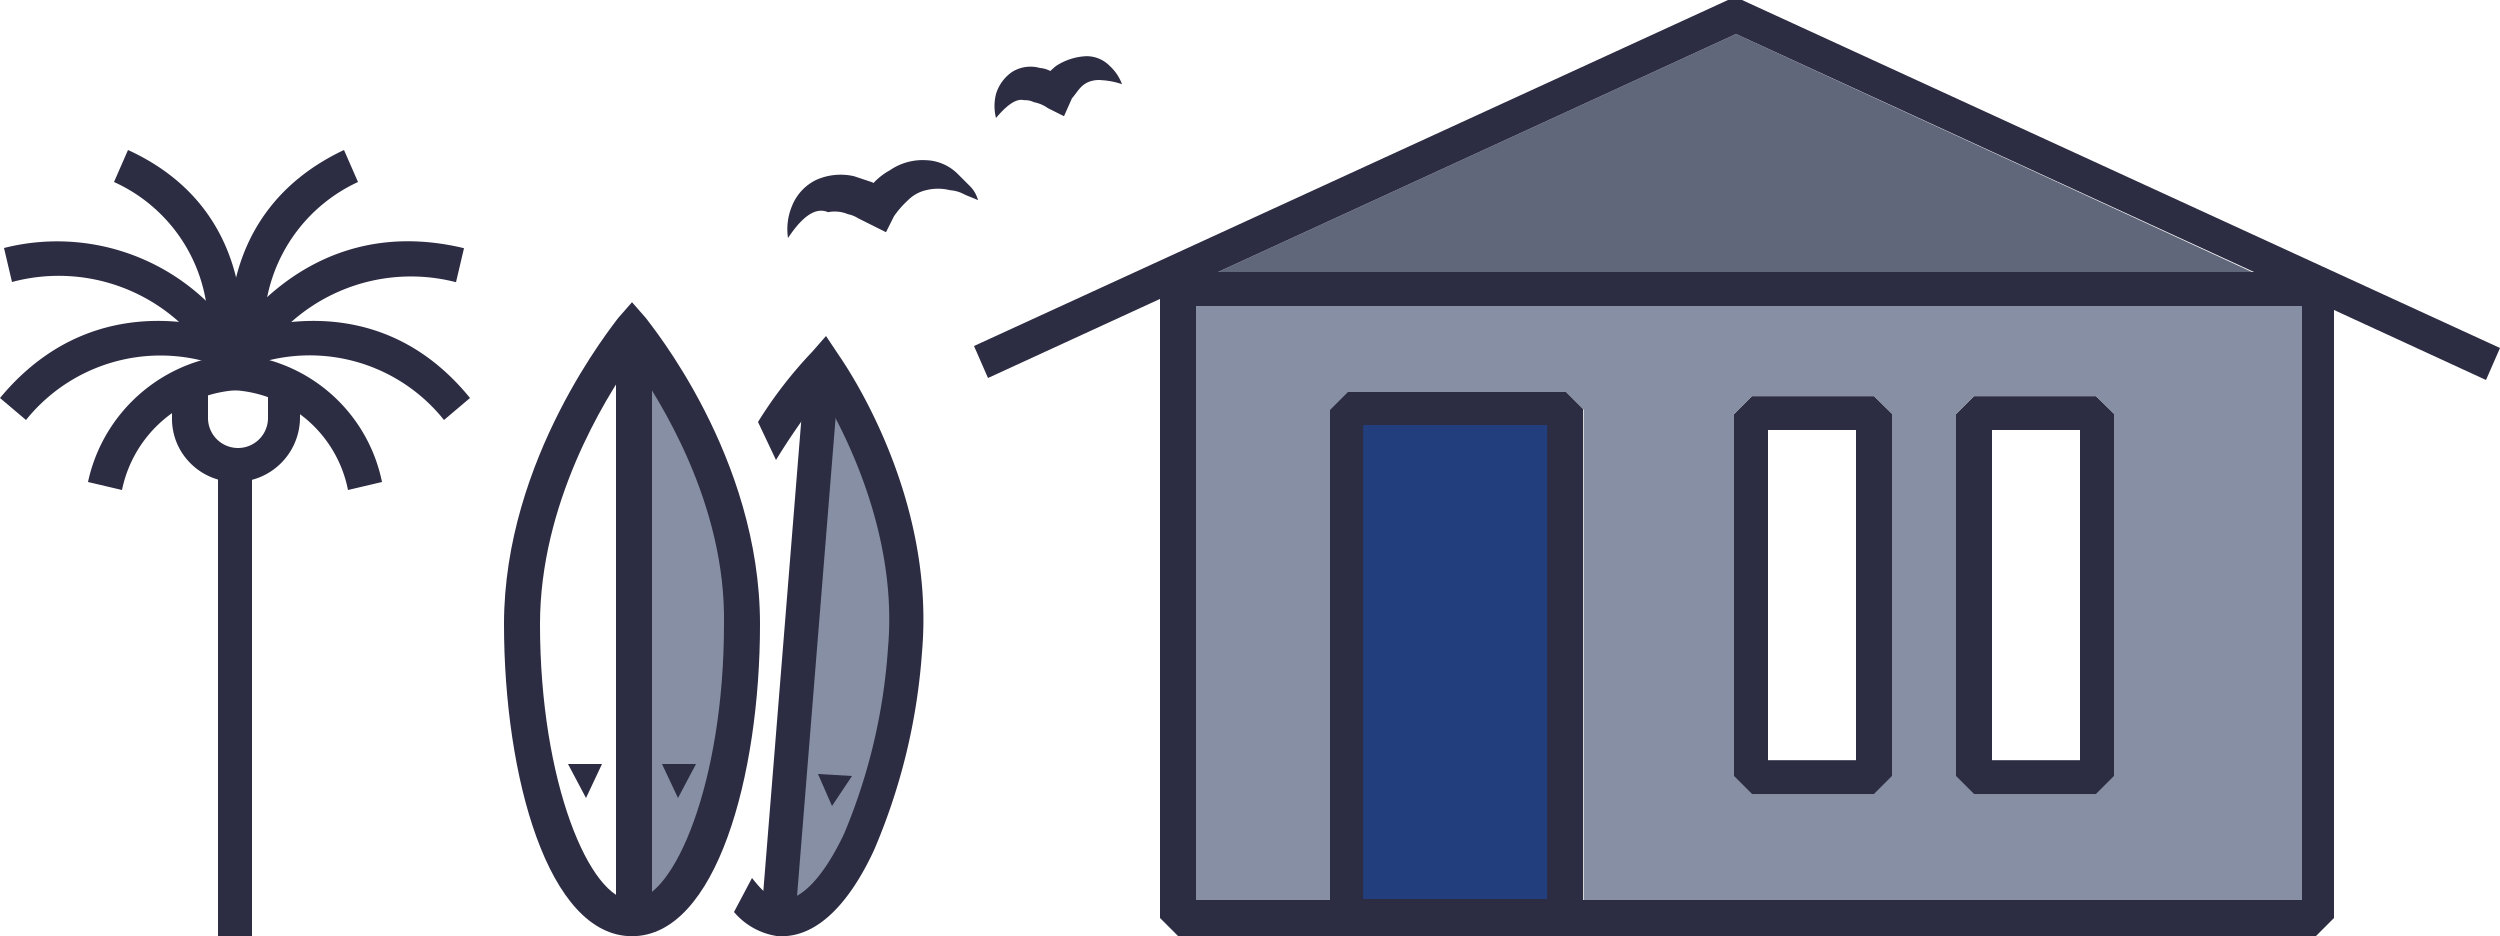 <svg id="Layer_1" data-name="Layer 1" xmlns="http://www.w3.org/2000/svg" width="125" height="46.8" viewBox="0 0 125 46.8">
  <defs>
    <style>
      .cls-1 {
        fill: #223e7d;
      }

      .cls-2 {
        fill: #2c2c43;
      }

      .cls-3 {
        fill: #868fa3;
      }

      .cls-4 {
        fill: #60677a;
      }
    </style>
  </defs>
  <title>granny-flat-illustration-hover</title>
  <polygon id="Path" class="cls-1" points="67.3 20.5 78.2 20.5 78.2 45.9 67.3 45.9 67.3 20.5"/>
  <path id="Shape" class="cls-2" d="M78.26,19.74H67.36l-.9.9V46l.9.9h10.9l.9-.9V20.64Zm-.9,25.4h-9.2V21.44h9.2Z" transform="translate(0 -0.19)"/>
  <path class="cls-2" d="M115.8,13.79H58.9l-.9.9v31.4l.9.9h56.9l.9-.9V14.69Zm-.9,31.4H59.8V15.49h55.1v29.7Z" transform="translate(0 -0.19)"/>
  <path class="cls-3" d="M59.8,15.49v29.7h6.7V20.69l.9-.9H78.3l.9.9v24.5h35.9V15.49ZM94.6,39l-.9.9H87.6l-.9-.9V20.89l.9-.9h6.1l.9.9Zm11.1,0-.9.9H98.7l-.9-.9V20.89l.9-.9h6.1l.9.9Z" transform="translate(0 -0.19)"/>
  <path class="cls-2" d="M93.7,20H87.6l-.9.9V39l.9.9h6.1l.9-.9V20.89Zm-.9,18.2H88.4V21.69h4.4v16.5Zm12-18.2H98.7l-.9.9V39l.9.9h6.1l.9-.9V20.89Zm-.8,18.2H99.6V21.69H104v16.5Z" transform="translate(0 -0.19)"/>
  <polygon class="cls-4" points="112.6 13.6 60.9 13.6 86.8 1.7 112.6 13.6"/>
  <polygon class="cls-2" points="125 17.4 124.3 19 116.7 15.5 112.7 13.6 86.8 1.7 60.9 13.6 58.1 14.9 49.4 18.9 48.7 17.3 86.4 0 87.1 0 125 17.4"/>
  <path class="cls-3" d="M31.9,45.89V18.09c2.1,2.8,5,7.6,5,13C36.9,38.59,34.5,44.39,31.9,45.89Z" transform="translate(0 -0.19)"/>
  <path class="cls-2" d="M31.6,47c-4.2,0-6.4-8-6.4-15.6,0-8.3,5.5-15,5.7-15.3l.7-.8.7.8c.2.3,5.7,6.9,5.7,15.3C38,39,35.8,47,31.6,47Zm0-28.8c-1.4,2-4.6,7.2-4.6,13.2,0,7.9,2.5,13.8,4.6,13.8s4.6-5.9,4.6-13.8C36.3,25.39,33,20.19,31.6,18.19Z" transform="translate(0 -0.19)"/>
  <polygon class="cls-2" points="30.1 38.2 29.3 39.9 28.4 38.2 30.1 38.2"/>
  <polygon class="cls-2" points="34.8 38.2 33.9 39.9 33.1 38.2 34.8 38.2"/>
  <rect id="Rectangle" class="cls-2" x="30.8" y="16.9" width="1.8" height="29.2"/>
  <g>
    <path class="cls-3" d="M39.2,46l2.3-26.5c1.9,2.8,4.3,7.7,3.9,12.8C44.8,39.39,41.9,44.79,39.2,46Z" transform="translate(0 -0.19)"/>
    <polygon class="cls-2" points="42.6 38.8 41.6 40.3 40.9 38.7 42.6 38.8"/>
    <rect class="cls-2" x="26.21" y="31.59" width="27.6" height="1.7" transform="translate(4.46 69.53) rotate(-85.39)"/>
    <path class="cls-2" d="M41.9,17.89l-.6-.9-.7.8a21.34,21.34,0,0,0-2.7,3.5l.9,1.9a33,33,0,0,1,2.3-3.3c1.2,2,3.8,7.1,3.3,12.7a29,29,0,0,1-2.2,9.3c-1,2.1-2.1,3.3-3.1,3.3-.6,0-1.1-.6-1.5-1.1l-.9,1.7A3.5,3.5,0,0,0,38.9,47h.2c1.7,0,3.3-1.5,4.6-4.3a30.56,30.56,0,0,0,2.4-9.9C46.8,24.79,42.1,18.19,41.9,17.89Z" transform="translate(0 -0.19)"/>
  </g>
  <g>
    <polygon class="cls-2" points="10.9 22.8 12.6 22.8 12.6 46.8 10.9 46.8 10.9 22.8"/>
    <path class="cls-2" d="M6.1,24.69l-1.7-.4a8.11,8.11,0,0,1,7.6-6.4v1.8A6.26,6.26,0,0,0,6.1,24.69Z" transform="translate(0 -0.19)"/>
    <path class="cls-2" d="M1.3,21.19,0,20.09c5.3-6.4,12.5-2.9,12.5-2.9l-.8,1.6A8.62,8.62,0,0,0,1.3,21.19Z" transform="translate(0 -0.19)"/>
    <path class="cls-2" d="M10.9,18.79A9,9,0,0,0,.6,14.29l-.4-1.7A10.8,10.8,0,0,1,12.4,18Z" transform="translate(0 -0.19)"/>
    <path class="cls-2" d="M12,18.29l-1.7-.4.9.2-.9-.2a8,8,0,0,0-4.6-8.6l.7-1.6C13.4,10.89,12,18.19,12,18.29Z" transform="translate(0 -0.19)"/>
    <path class="cls-2" d="M17.4,24.69a6.2,6.2,0,0,0-5.9-5v-1.8a8,8,0,0,1,7.6,6.4Z" transform="translate(0 -0.19)"/>
    <path class="cls-2" d="M22.2,21.19a8.59,8.59,0,0,0-10.4-2.4l-.8-1.6c.1,0,7.3-3.5,12.5,2.9Z" transform="translate(0 -0.19)"/>
    <path class="cls-2" d="M12.6,18.79,11,18c0-.1,3.9-7.4,12.2-5.4l-.4,1.7A9,9,0,0,0,12.6,18.79Z" transform="translate(0 -0.19)"/>
    <path class="cls-2" d="M11.6,18.29c0-.1-1.4-7.3,5.6-10.6l.7,1.6a8.09,8.09,0,0,0-4.6,8.6Z" transform="translate(0 -0.19)"/>
    <path class="cls-2" d="M11.8,24.29a3.17,3.17,0,0,1-2.27-.93,3.13,3.13,0,0,1-.93-2.27v-2.2h1.8v2.2a1.5,1.5,0,0,0,3,0v-2.2H15v2.2A3.23,3.23,0,0,1,11.8,24.29Z" transform="translate(0 -0.19)"/>
  </g>
  <path class="cls-2" d="M39.4,12.09a3,3,0,0,1,.2-1.6,2.46,2.46,0,0,1,1.2-1.3A3,3,0,0,1,42.7,9l.9.3.8.4-1.2.3a3.25,3.25,0,0,1,1.3-1.3,2.88,2.88,0,0,1,1.8-.5,2.35,2.35,0,0,1,1.6.7l.6.6a1.53,1.53,0,0,1,.4.7c-.2-.1-.5-.2-.7-.3a1.76,1.76,0,0,0-.7-.2,2.44,2.44,0,0,0-1.2,0,1.87,1.87,0,0,0-.9.5,4.84,4.84,0,0,0-.7.8l-.4.8-.8-.4-.6-.3a1.46,1.46,0,0,0-.5-.2,1.71,1.71,0,0,0-1-.1C40.7,10.49,40,11.19,39.4,12.09Z" transform="translate(0 -0.19)"/>
  <path class="cls-2" d="M49.8,6.09a2.44,2.44,0,0,1,0-1.2,2.07,2.07,0,0,1,.8-1.1,1.73,1.73,0,0,1,1.4-.2,1.3,1.3,0,0,1,.6.2l.5.3-1.2.4a4.3,4.3,0,0,1,.9-1A3,3,0,0,1,54.3,3a1.62,1.62,0,0,1,1.2.5,2.3,2.3,0,0,1,.6.9,3.78,3.78,0,0,0-1-.2,1.39,1.39,0,0,0-.7.1,1.17,1.17,0,0,0-.4.3c-.1.1-.3.4-.4.5l-.4.9-.8-.4a1.82,1.82,0,0,0-.7-.3,1,1,0,0,0-.5-.1C50.8,5.09,50.3,5.49,49.8,6.09Z" transform="translate(0 -0.19)"/>
</svg>
